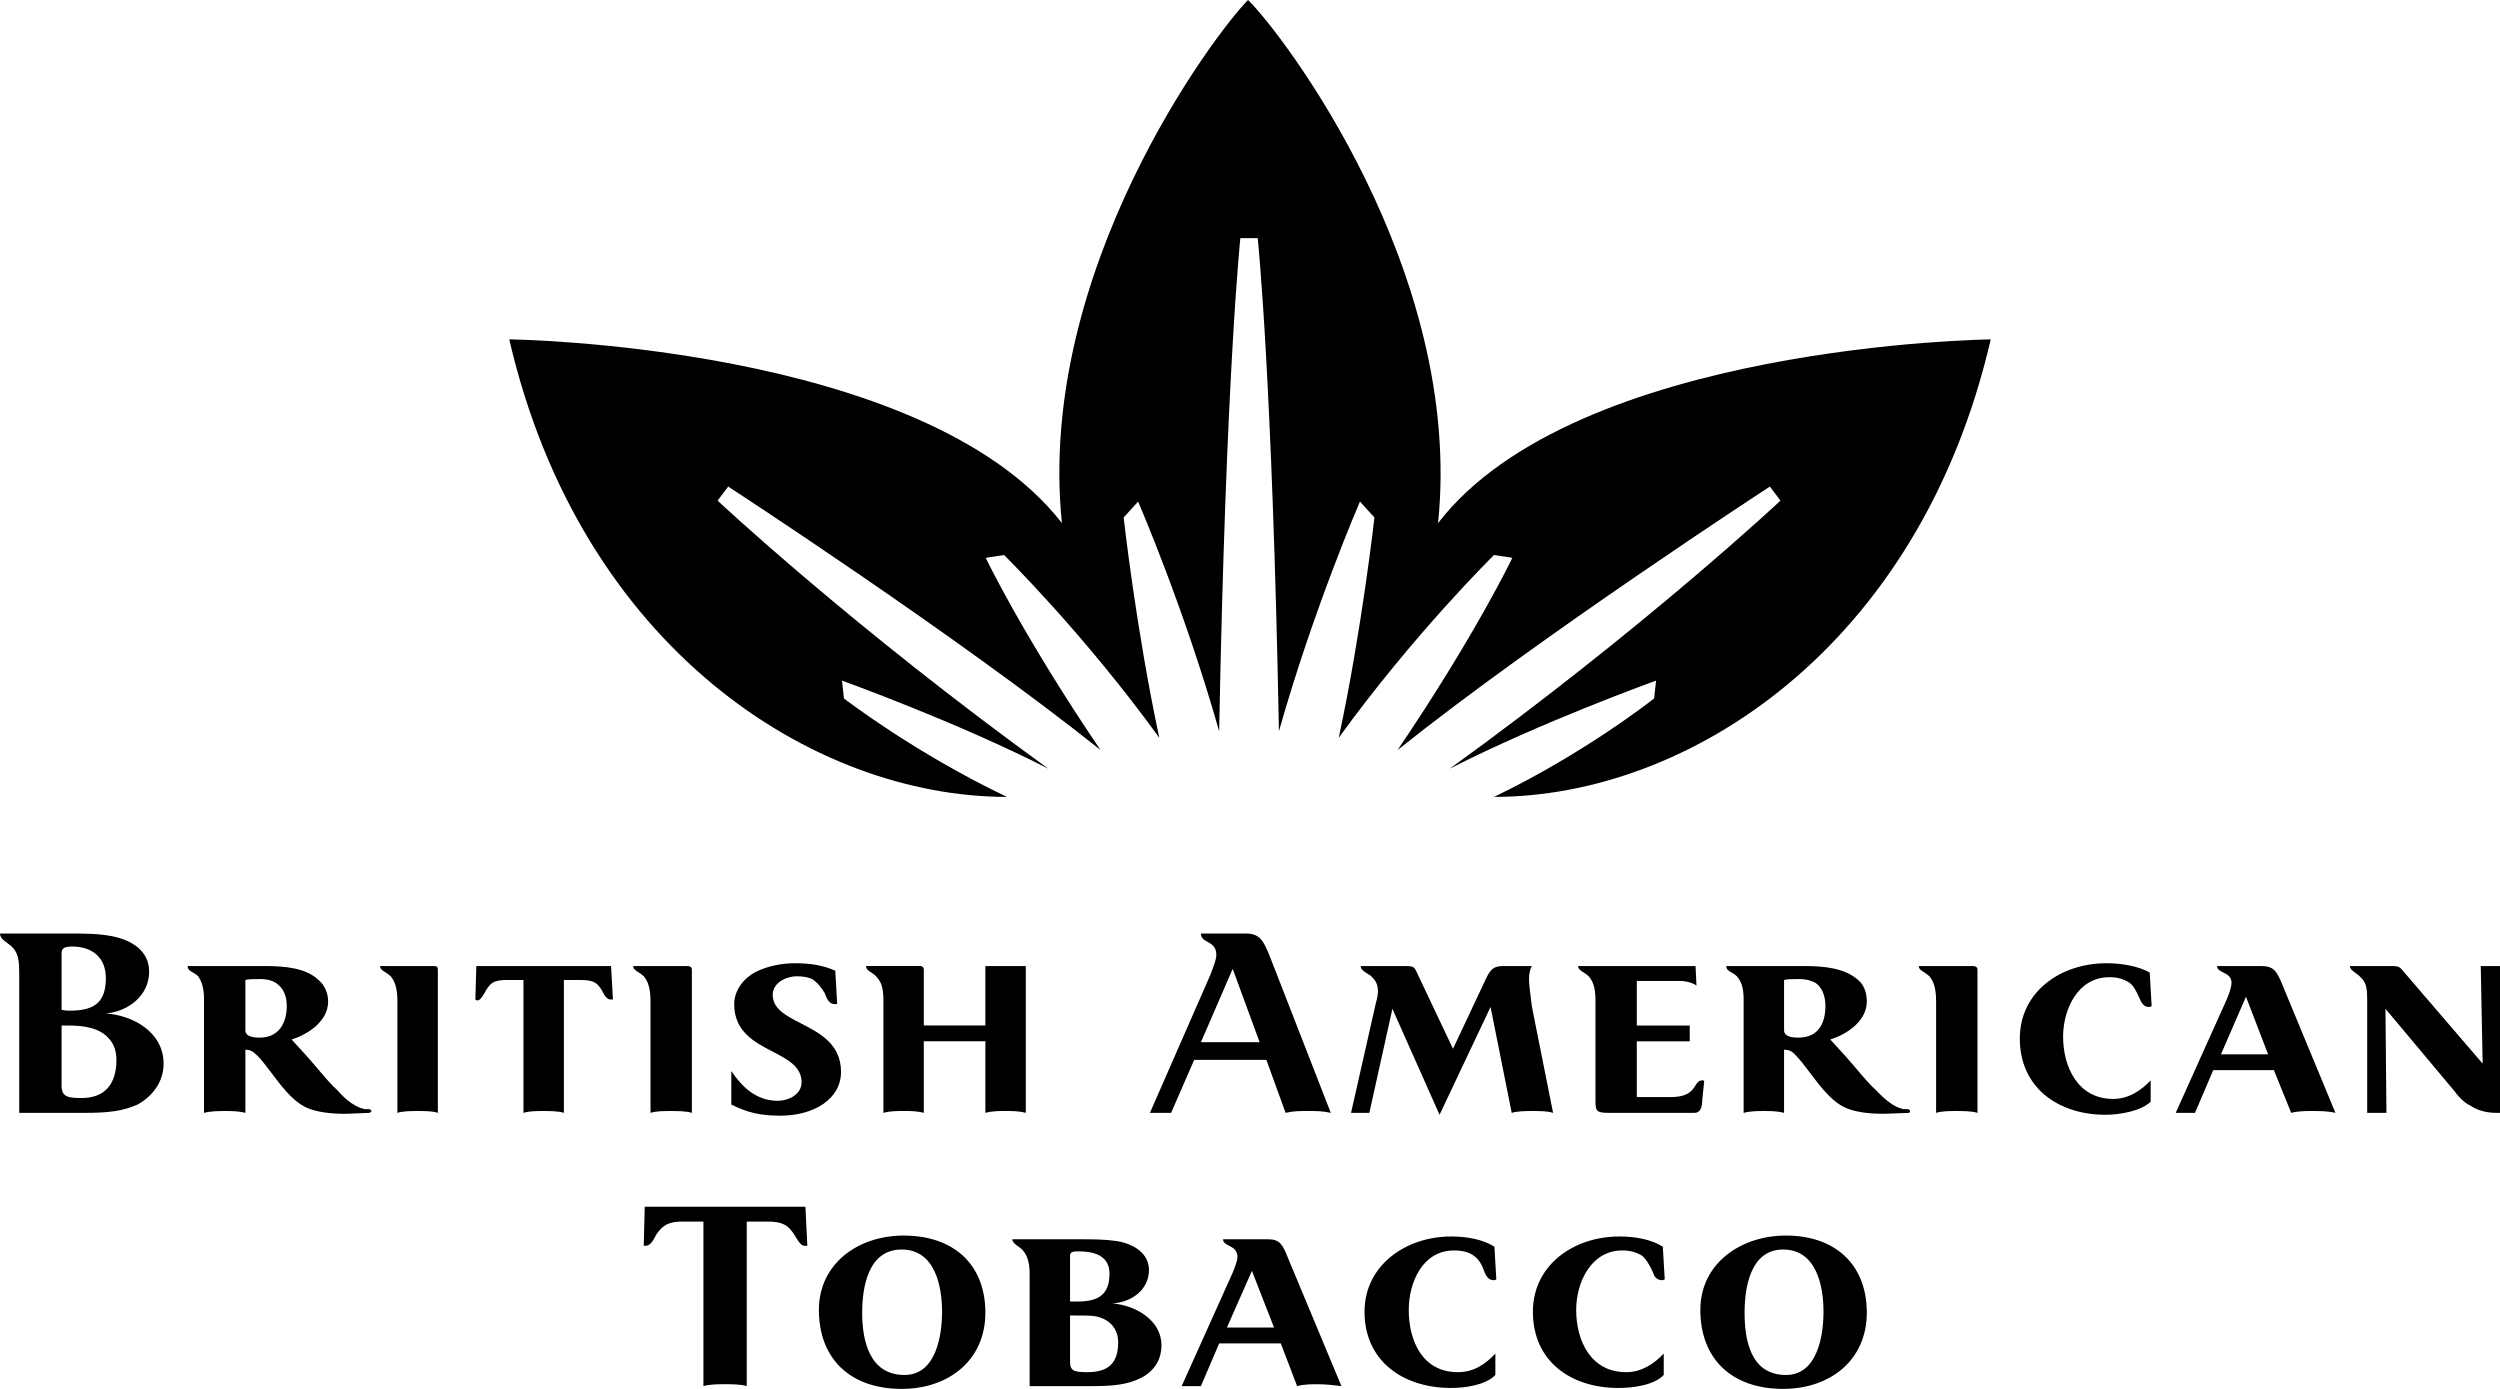 <svg width="108" height="60" viewBox="0 0 108 60" fill="none" xmlns="http://www.w3.org/2000/svg">
<path fill-rule="evenodd" clip-rule="evenodd" d="M86 14.661C82.916 27.986 72.917 34.426 64.542 34.426C68.383 32.578 71.282 30.311 71.45 30.179C71.456 30.175 71.458 30.173 71.458 30.173L71.542 29.403C71.542 29.403 66.583 31.186 62.626 33.21C71.084 27.095 76.917 21.627 76.917 21.627L76.459 21.02C76.459 21.02 66.5 27.5 60.375 32.401C63.75 27.419 65.333 24.098 65.333 24.098L64.542 23.976C64.542 23.976 61.083 27.378 57.833 31.874C58.833 27.216 59.375 22.356 59.375 22.356L58.75 21.667C58.75 21.667 56.749 26.284 55.25 31.59C54.959 16.2 54.333 10.287 54.333 10.287H53.583C53.583 10.287 52.958 16.2 52.667 31.59C51.166 26.284 49.166 21.667 49.166 21.667L48.542 22.356C48.542 22.356 49.083 27.216 50.083 31.874C46.834 27.378 43.375 23.976 43.375 23.976L42.583 24.098C42.583 24.098 44.167 27.419 47.542 32.401C41.417 27.5 31.459 21.02 31.459 21.02L31 21.627C31 21.627 36.833 27.095 45.292 33.21C41.334 31.186 36.375 29.403 36.375 29.403L36.458 30.173C36.458 30.173 39.501 32.522 43.5 34.426C35.125 34.426 25.083 27.985 22 14.661C22 14.661 39.875 14.864 45.875 22.599C44.75 11.704 52.5 1.417 53.916 0C55.374 1.417 63.25 11.704 62.124 22.599C68.083 14.864 86 14.661 86 14.661ZM34.794 52.13L34.877 53.818L34.753 53.817C34.605 53.817 34.49 53.627 34.379 53.444C34.365 53.421 34.351 53.398 34.337 53.376C34.046 52.894 33.755 52.773 33.173 52.773H32.259V59.879C32.009 59.798 31.593 59.798 31.344 59.798C31.011 59.798 30.679 59.798 30.388 59.879V52.773H29.472C28.933 52.773 28.642 52.894 28.35 53.336C28.226 53.577 28.101 53.818 27.894 53.818H27.81L27.852 52.13H34.794ZM39.075 59.399C40.448 59.399 40.697 57.672 40.697 56.668C40.697 55.584 40.406 53.979 38.951 53.979C37.496 53.979 37.246 55.624 37.246 56.709C37.246 57.873 37.538 59.399 39.075 59.399ZM39.035 53.376C41.196 53.376 42.568 54.62 42.568 56.709C42.568 58.756 40.988 60 38.952 60C36.748 60 35.376 58.715 35.376 56.588C35.376 54.58 37.081 53.376 39.035 53.376ZM46.974 59.278C47.848 59.278 48.305 58.917 48.305 57.992C48.305 57.39 47.93 56.989 47.348 56.868C47.182 56.829 46.808 56.829 46.475 56.829H46.226V58.836C46.226 59.238 46.434 59.278 46.974 59.278ZM46.558 56.225C47.431 56.225 47.93 55.945 47.93 55.022C47.93 54.219 47.224 54.059 46.6 54.058C46.308 54.058 46.226 54.098 46.226 54.259V56.225H46.558ZM48.055 56.307C49.053 56.387 50.175 57.029 50.175 58.113C50.175 58.836 49.76 59.317 49.22 59.559C48.72 59.799 48.139 59.88 47.224 59.88H44.481V55.062C44.481 54.702 44.439 54.3 44.19 54.019C44.143 53.959 44.068 53.904 43.991 53.849C43.863 53.757 43.732 53.662 43.732 53.537H46.6C47.266 53.537 47.723 53.537 48.263 53.617C48.97 53.737 49.635 54.139 49.635 54.861C49.635 55.744 48.845 56.267 48.055 56.307ZM53.002 57.35H55.039L54.083 54.901L53.002 57.35ZM55.622 54.299L57.95 59.88L57.92 59.876C57.597 59.838 57.274 59.799 56.951 59.799H56.951C56.66 59.799 56.328 59.799 56.036 59.88L55.329 58.034H52.669L51.879 59.88H51.048L53.251 54.982C53.335 54.781 53.459 54.46 53.459 54.299C53.459 54.006 53.263 53.902 53.091 53.812C52.956 53.741 52.836 53.677 52.836 53.537H54.79C55.289 53.537 55.414 53.777 55.622 54.299ZM64.559 53.858L64.641 55.263C64.6 55.304 64.559 55.304 64.517 55.304C64.35 55.304 64.225 55.183 64.142 54.982C64.018 54.62 63.893 54.419 63.685 54.26C63.477 54.099 63.187 54.019 62.813 54.019C61.441 54.019 60.858 55.423 60.858 56.588C60.858 57.913 61.441 59.278 62.978 59.278C63.685 59.278 64.184 58.917 64.6 58.474V59.399C64.184 59.841 63.27 59.96 62.688 59.96C60.609 59.96 58.947 58.796 58.947 56.668C58.947 54.66 60.734 53.416 62.688 53.416C63.353 53.416 64.06 53.537 64.559 53.858ZM71.833 53.858L71.917 55.263C71.874 55.304 71.833 55.304 71.79 55.304C71.624 55.304 71.457 55.183 71.415 54.982C71.25 54.62 71.125 54.419 70.958 54.26C70.709 54.099 70.418 54.019 70.087 54.019C68.715 54.019 68.091 55.423 68.091 56.588C68.091 57.913 68.715 59.278 70.252 59.278C70.918 59.278 71.458 58.917 71.874 58.474V59.399C71.458 59.841 70.544 59.96 69.92 59.96C67.842 59.96 66.221 58.796 66.221 56.668C66.221 54.66 67.967 53.416 69.962 53.416C70.627 53.416 71.334 53.537 71.833 53.858ZM77.154 59.399C78.526 59.399 78.775 57.672 78.775 56.668C78.775 55.584 78.485 53.979 77.029 53.979C75.616 53.979 75.366 55.624 75.366 56.709C75.366 57.873 75.616 59.399 77.154 59.399ZM77.154 53.376C79.274 53.376 80.646 54.62 80.646 56.709C80.646 58.756 79.066 60 77.029 60C74.827 60 73.455 58.715 73.455 56.588C73.455 54.58 75.201 53.376 77.154 53.376ZM3.534 47.434C4.49 47.434 5.03 46.872 5.03 45.788C5.03 45.468 4.947 45.145 4.739 44.905C4.324 44.383 3.575 44.302 2.952 44.302H2.661V46.912C2.661 47.394 2.952 47.434 3.534 47.434ZM3.035 43.66C4.074 43.66 4.573 43.299 4.573 42.255C4.573 41.371 3.991 40.89 3.117 40.89C2.785 40.89 2.66 40.97 2.66 41.171V43.62C2.785 43.66 2.909 43.66 3.035 43.66ZM4.573 43.781C5.737 43.861 7.067 44.583 7.067 45.949C7.067 46.791 6.527 47.394 5.945 47.715C5.321 47.996 4.698 48.076 3.659 48.076H0.831V42.175C0.831 41.653 0.831 41.212 0.541 40.93C0.482 40.86 0.399 40.8 0.315 40.739C0.159 40.626 0 40.511 0 40.328H2.909H2.909C3.699 40.328 4.24 40.328 4.863 40.448C5.653 40.609 6.443 41.051 6.443 41.974C6.443 43.018 5.529 43.701 4.573 43.781ZM11.224 44.825C12.055 44.825 12.388 44.182 12.388 43.46C12.388 43.058 12.263 42.738 12.014 42.536C11.848 42.376 11.556 42.296 11.266 42.296H11.266C10.933 42.296 10.726 42.296 10.601 42.336V44.504C10.601 44.784 10.933 44.825 11.224 44.825ZM16.01 47.95C16.031 47.963 16.046 47.972 16.046 47.996C16.046 48.021 16.031 48.03 16.009 48.043C15.995 48.051 15.979 48.061 15.964 48.076C15.868 48.076 15.686 48.085 15.488 48.094C15.254 48.105 14.998 48.116 14.841 48.116C14.467 48.116 13.636 48.076 13.136 47.796C12.598 47.51 12.13 46.887 11.72 46.342C11.496 46.045 11.29 45.771 11.1 45.587C10.892 45.386 10.768 45.347 10.601 45.347V48.076C10.31 47.996 9.977 47.996 9.728 47.996C9.478 47.996 9.104 47.996 8.813 48.076V43.178C8.813 42.616 8.688 42.376 8.564 42.175C8.487 42.1 8.404 42.054 8.331 42.012C8.206 41.941 8.107 41.885 8.107 41.733H11.432C12.305 41.733 13.22 41.813 13.76 42.336C14.009 42.536 14.176 42.897 14.176 43.259C14.176 44.142 13.262 44.704 12.597 44.905L13.22 45.587C13.408 45.797 13.585 46.006 13.753 46.203C14.068 46.574 14.348 46.903 14.592 47.113C14.965 47.554 15.381 47.835 15.756 47.915H15.964C15.98 47.931 15.996 47.941 16.01 47.95ZM18.915 41.894V48.076C18.707 47.996 18.332 47.996 18.041 47.996C17.75 47.996 17.417 47.996 17.168 48.076V43.258C17.168 42.656 17.043 42.375 16.877 42.174C16.8 42.1 16.718 42.047 16.644 42.001C16.519 41.922 16.42 41.859 16.42 41.733H18.748C18.873 41.733 18.915 41.773 18.915 41.894ZM26.397 41.733L26.48 43.178L26.355 43.177C26.272 43.177 26.189 43.097 26.105 42.978C25.856 42.495 25.732 42.335 25.067 42.335H24.36V48.076C24.152 47.996 23.695 47.996 23.487 47.996C23.197 47.996 22.863 47.996 22.614 48.076V42.335H21.907C21.325 42.335 21.159 42.455 20.91 42.937C20.897 42.956 20.884 42.975 20.871 42.995C20.8 43.104 20.724 43.219 20.619 43.219C20.577 43.219 20.536 43.178 20.536 43.178L20.577 41.733H26.397ZM29.889 41.894V48.076C29.64 47.996 29.266 47.996 28.975 47.996C28.684 47.996 28.351 47.996 28.102 48.076V43.258C28.102 42.656 27.977 42.375 27.811 42.174C27.734 42.1 27.651 42.047 27.578 42.001C27.453 41.922 27.354 41.859 27.354 41.733H29.682C29.806 41.733 29.889 41.773 29.889 41.894ZM34.603 44.211C35.415 44.629 36.332 45.101 36.332 46.309C36.332 47.473 35.169 48.197 33.712 48.197C32.881 48.197 32.3 48.076 31.593 47.715V46.269C32.05 46.952 32.674 47.554 33.588 47.554C34.087 47.554 34.628 47.274 34.628 46.751C34.628 46.079 34.031 45.769 33.378 45.429C32.589 45.019 31.718 44.565 31.718 43.379C31.718 42.777 32.133 42.215 32.757 41.934C33.214 41.733 33.754 41.612 34.337 41.612C35.002 41.612 35.542 41.694 36.083 41.934L36.165 43.339C36.165 43.379 36.124 43.379 36.083 43.379C35.875 43.379 35.751 43.259 35.626 42.897C35.501 42.696 35.334 42.456 35.085 42.296C34.919 42.215 34.67 42.175 34.42 42.175C33.963 42.175 33.381 42.456 33.381 42.978C33.381 43.582 33.958 43.879 34.603 44.211ZM44.314 41.733V48.076C44.023 47.996 43.732 47.995 43.441 47.995C43.15 47.995 42.859 47.995 42.568 48.075V44.983H39.908V48.075C39.617 47.995 39.326 47.995 39.077 47.995C38.745 47.995 38.453 47.995 38.163 48.075V43.218C38.163 42.695 38.079 42.455 37.913 42.254C37.822 42.13 37.715 42.061 37.623 42.002C37.506 41.926 37.414 41.867 37.414 41.732H39.742C39.866 41.732 39.908 41.812 39.908 41.893V44.301H42.568V41.733H44.314ZM51.88 45.024H54.416L53.252 41.853L51.88 45.024ZM54.831 41.251L57.491 48.076C57.163 47.997 56.875 47.996 56.507 47.995L56.494 47.995C56.162 47.995 55.871 47.995 55.538 48.075L54.707 45.787H51.589L50.592 48.075H49.677L52.296 42.094C52.316 42.036 52.34 41.971 52.367 41.903C52.449 41.686 52.545 41.434 52.545 41.251C52.545 40.9 52.346 40.789 52.166 40.688C52.017 40.604 51.88 40.528 51.88 40.328H53.833C54.416 40.328 54.582 40.648 54.831 41.251ZM66.18 43.5L67.094 48.076C66.845 47.996 66.512 47.996 66.221 47.996C65.93 47.996 65.556 47.996 65.306 48.076L64.392 43.5L62.189 48.158L60.152 43.58L59.155 48.077H58.364L59.445 43.3C59.486 43.179 59.528 42.938 59.528 42.818C59.528 42.456 59.363 42.297 59.196 42.136L59.191 42.133C58.985 42.013 58.78 41.894 58.78 41.734H60.776C61.025 41.734 61.108 41.774 61.19 41.974L62.77 45.307L64.225 42.215C64.392 41.895 64.517 41.733 64.933 41.733H66.18C66.096 41.853 66.054 42.095 66.054 42.255C66.054 42.526 66.093 42.816 66.13 43.1C66.148 43.236 66.166 43.37 66.18 43.5ZM73.538 46.672C73.58 46.672 73.621 46.672 73.621 46.711L73.538 47.513C73.538 47.835 73.454 48.076 73.205 48.076H69.506C68.965 48.076 68.924 47.996 68.924 47.554V43.219C68.924 42.616 68.799 42.376 68.632 42.175C68.555 42.1 68.472 42.048 68.399 42.002C68.274 41.922 68.175 41.86 68.175 41.733H73.247L73.288 42.577C73.123 42.456 72.831 42.376 72.54 42.376H70.71V44.302H72.997V44.985H70.71V47.394H72.166C72.925 47.394 73.108 47.107 73.242 46.895C73.322 46.77 73.384 46.672 73.538 46.672ZM77.694 44.825C78.567 44.825 78.858 44.182 78.858 43.46C78.858 43.058 78.734 42.738 78.526 42.536C78.359 42.376 78.028 42.296 77.737 42.296H77.737C77.404 42.296 77.196 42.296 77.072 42.336V44.504C77.072 44.784 77.404 44.825 77.694 44.825ZM82.48 47.95C82.501 47.963 82.517 47.972 82.517 47.996C82.517 48.013 82.517 48.023 82.514 48.031C82.509 48.043 82.499 48.053 82.475 48.076C82.355 48.076 82.148 48.086 81.934 48.095C81.703 48.105 81.462 48.116 81.311 48.116C80.936 48.116 80.104 48.076 79.607 47.796C79.068 47.51 78.599 46.886 78.189 46.341C77.966 46.044 77.76 45.771 77.57 45.587C77.403 45.386 77.238 45.347 77.071 45.347V48.076C76.781 47.996 76.447 47.996 76.198 47.996C75.949 47.996 75.617 47.996 75.325 48.076V43.178C75.325 42.616 75.201 42.376 75.034 42.175C74.957 42.1 74.875 42.054 74.801 42.012C74.676 41.941 74.577 41.885 74.577 41.733H77.945C78.775 41.733 79.69 41.813 80.272 42.336C80.522 42.536 80.646 42.897 80.646 43.259C80.646 44.142 79.731 44.704 79.066 44.905L79.69 45.587C79.876 45.795 80.053 46.003 80.22 46.199C80.536 46.572 80.817 46.902 81.062 47.113C81.478 47.554 81.851 47.835 82.226 47.915H82.434C82.45 47.931 82.466 47.941 82.48 47.95ZM85.427 41.894V48.076C85.18 47.997 84.811 47.996 84.521 47.996L84.513 47.996C84.221 47.996 83.889 47.996 83.64 48.076V43.258C83.64 42.656 83.516 42.375 83.349 42.174C83.272 42.1 83.189 42.048 83.116 42.001C82.991 41.922 82.892 41.859 82.892 41.733H85.219C85.343 41.733 85.427 41.773 85.427 41.894ZM92.868 42.014L92.951 43.46C92.909 43.5 92.868 43.5 92.826 43.5C92.658 43.5 92.534 43.379 92.451 43.178C92.44 43.154 92.43 43.131 92.419 43.108C92.273 42.791 92.188 42.606 91.994 42.456C91.745 42.296 91.496 42.215 91.121 42.215C89.749 42.215 89.126 43.619 89.126 44.784C89.126 46.069 89.749 47.474 91.288 47.474C91.954 47.474 92.493 47.113 92.909 46.672V47.595C92.493 47.996 91.579 48.158 90.956 48.158C88.919 48.158 87.256 46.992 87.256 44.865C87.256 42.857 89.002 41.612 90.998 41.612C91.663 41.612 92.368 41.733 92.868 42.014ZM95.945 45.547H97.982L97.026 43.058L95.945 45.547ZM98.563 42.455L100.891 48.076C100.562 47.997 100.23 47.996 99.902 47.996L99.895 47.996C99.604 47.996 99.271 47.996 98.98 48.076L98.232 46.23H95.612L94.823 48.076H93.99L96.194 43.177C96.277 42.978 96.402 42.656 96.402 42.455C96.402 42.19 96.213 42.095 96.043 42.01C95.904 41.94 95.778 41.877 95.778 41.733H97.69C98.231 41.733 98.355 41.973 98.563 42.455ZM108 41.733V48.075H107.834C107.376 48.075 107.002 47.956 106.711 47.755C106.503 47.673 106.213 47.393 106.046 47.152L103.052 43.579L103.094 48.076H102.263V43.258C102.263 42.817 102.263 42.455 101.972 42.215C101.925 42.154 101.85 42.1 101.774 42.045C101.645 41.953 101.515 41.859 101.515 41.733H103.386C103.594 41.733 103.676 41.773 103.802 41.934L107.251 45.949L107.168 41.733H108Z" fill="black"/>
</svg>

